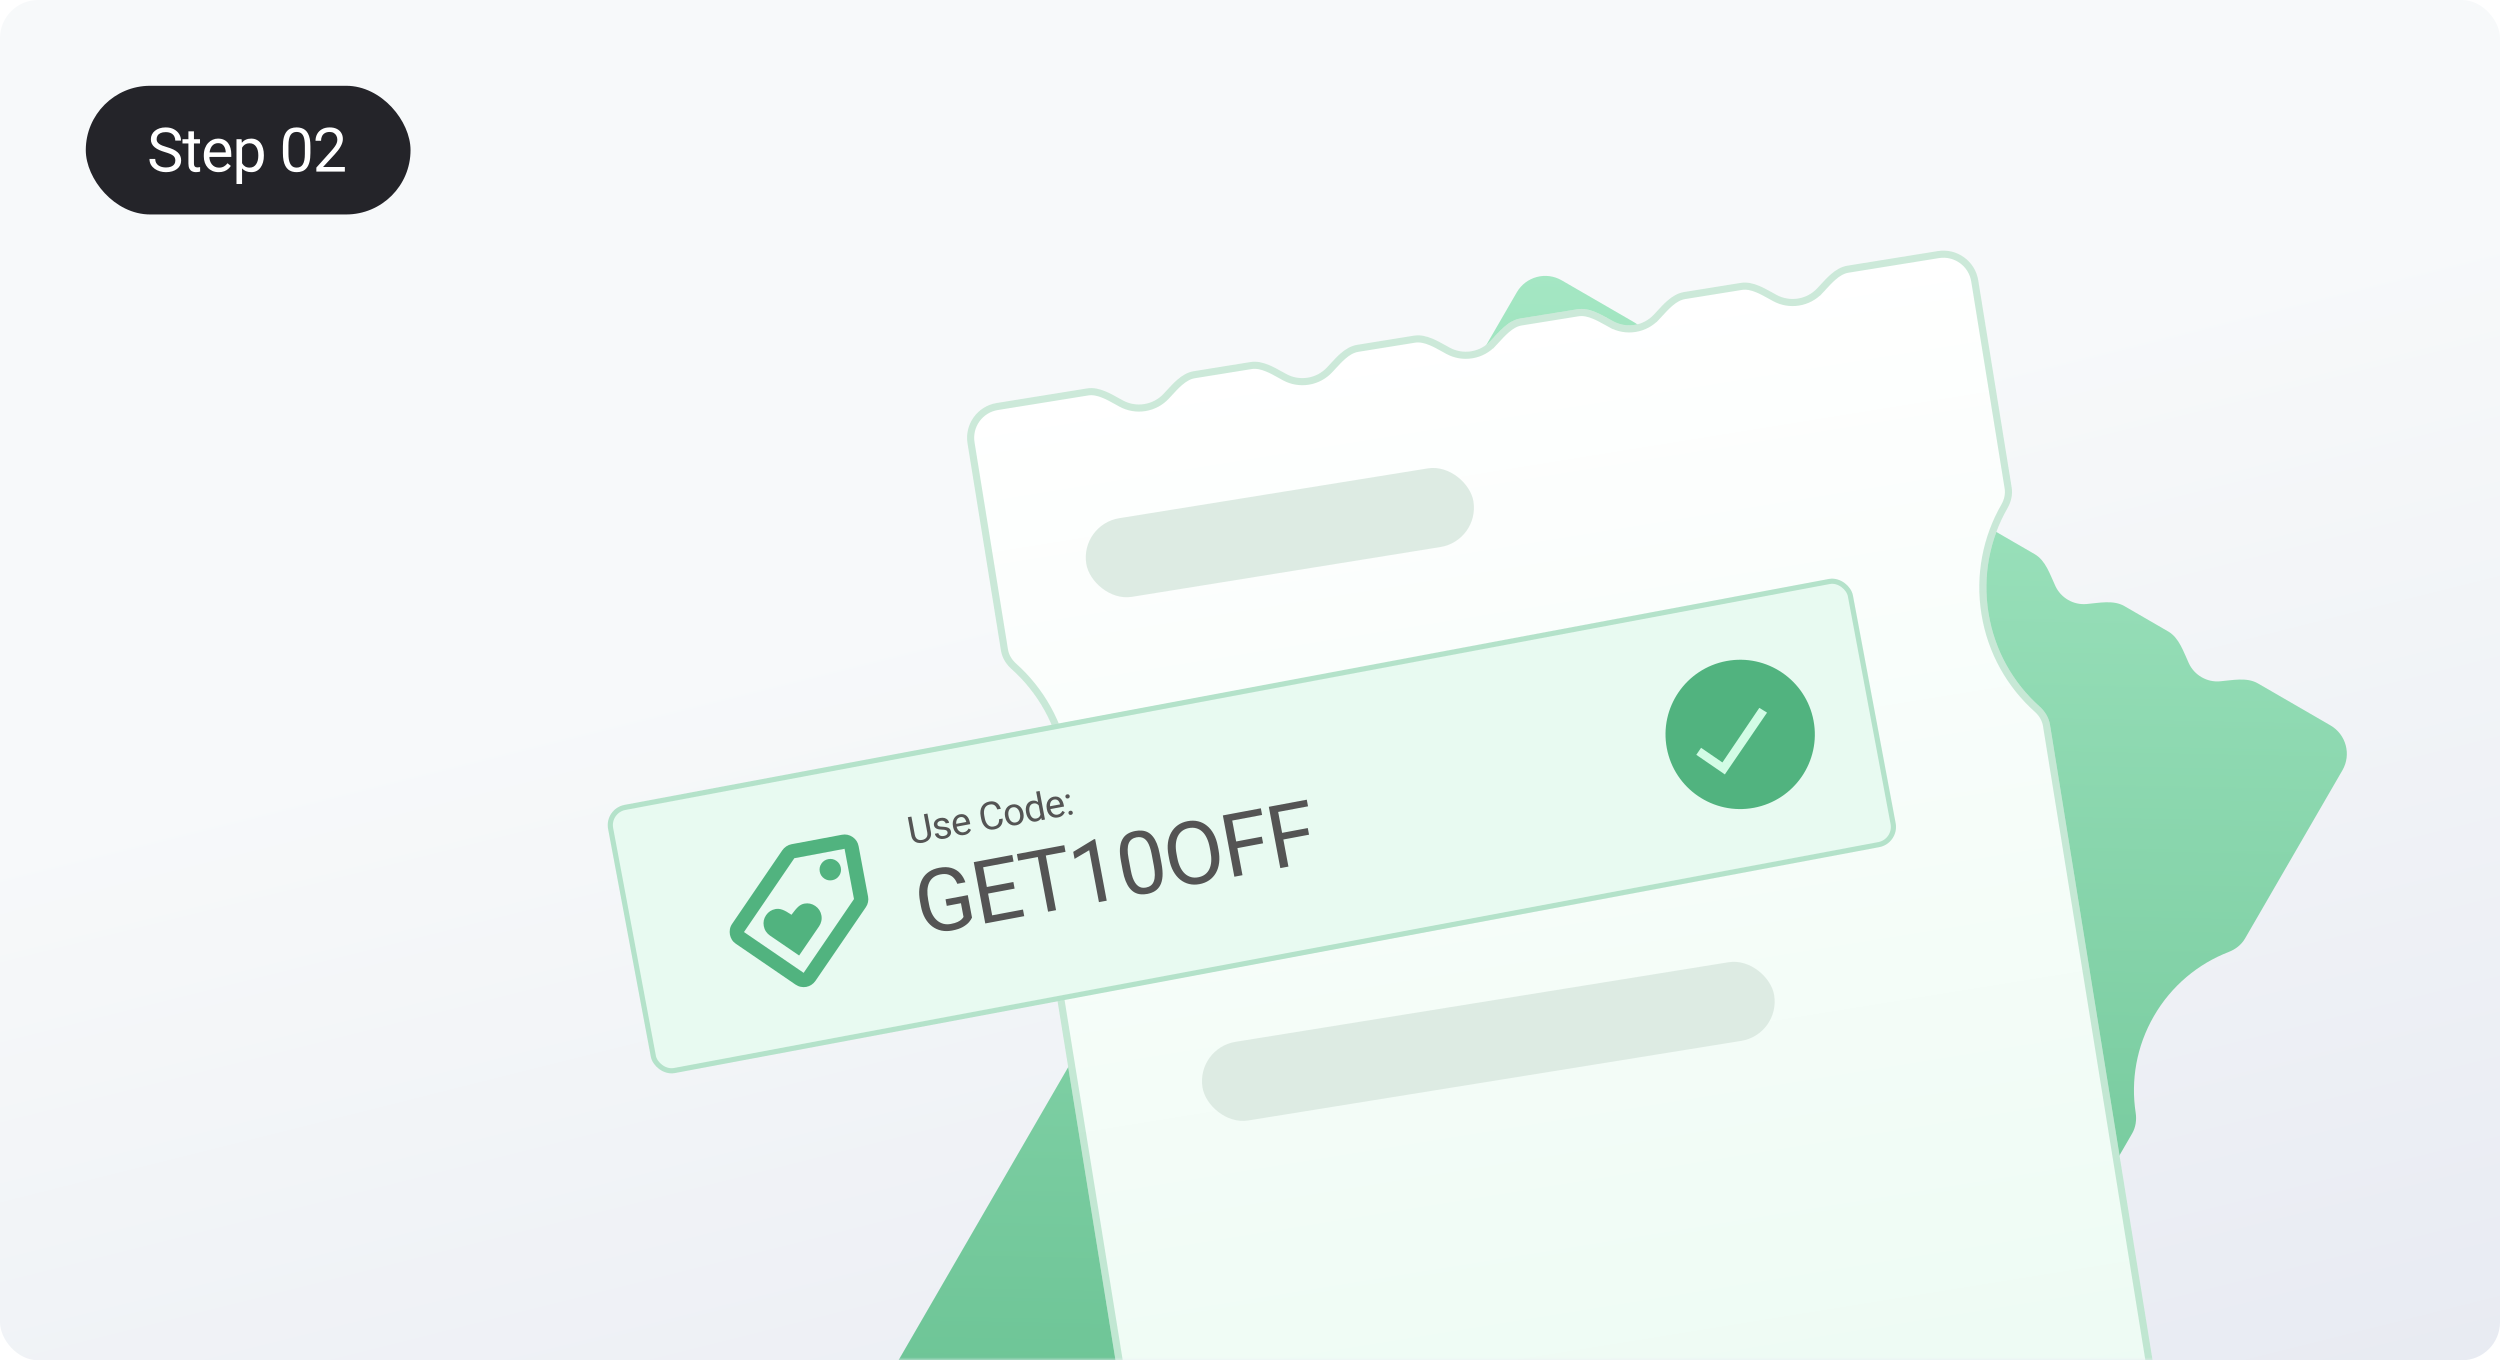 <svg width="408" height="222" viewBox="0 0 408 222" fill="none" xmlns="http://www.w3.org/2000/svg">
<rect width="408" height="222" rx="6.23" fill="url(#paint0_linear_278_637)"/>
<rect x="14" y="14" width="53" height="21" rx="10.5" fill="#242429"/>
<path d="M28.614 26.203C28.614 26.037 28.588 25.891 28.536 25.764C28.487 25.634 28.399 25.516 28.273 25.412C28.149 25.308 27.976 25.209 27.755 25.114C27.537 25.02 27.26 24.924 26.925 24.826C26.573 24.722 26.256 24.606 25.973 24.48C25.689 24.349 25.447 24.201 25.245 24.035C25.043 23.869 24.889 23.679 24.781 23.464C24.674 23.249 24.62 23.003 24.62 22.727C24.62 22.45 24.677 22.194 24.791 21.96C24.905 21.726 25.068 21.522 25.279 21.35C25.494 21.174 25.75 21.037 26.046 20.939C26.342 20.842 26.672 20.793 27.037 20.793C27.571 20.793 28.023 20.895 28.395 21.101C28.769 21.302 29.054 21.568 29.249 21.896C29.444 22.222 29.542 22.57 29.542 22.941H28.605C28.605 22.674 28.547 22.439 28.434 22.233C28.32 22.025 28.147 21.862 27.916 21.745C27.685 21.625 27.392 21.564 27.037 21.564C26.702 21.564 26.425 21.615 26.207 21.716C25.989 21.817 25.826 21.953 25.719 22.126C25.615 22.299 25.562 22.495 25.562 22.717C25.562 22.866 25.593 23.003 25.655 23.127C25.72 23.247 25.82 23.36 25.953 23.464C26.09 23.568 26.262 23.664 26.471 23.752C26.682 23.84 26.935 23.924 27.227 24.006C27.631 24.12 27.98 24.247 28.273 24.387C28.565 24.527 28.806 24.685 28.995 24.86C29.187 25.033 29.329 25.23 29.42 25.451C29.514 25.669 29.561 25.917 29.561 26.193C29.561 26.483 29.503 26.745 29.386 26.98C29.269 27.214 29.101 27.414 28.883 27.58C28.665 27.746 28.403 27.875 28.097 27.966C27.794 28.054 27.455 28.098 27.081 28.098C26.752 28.098 26.428 28.052 26.109 27.961C25.794 27.87 25.506 27.733 25.245 27.551C24.988 27.369 24.781 27.144 24.625 26.877C24.472 26.607 24.395 26.294 24.395 25.939H25.333C25.333 26.184 25.38 26.394 25.475 26.569C25.569 26.742 25.698 26.885 25.86 26.999C26.026 27.113 26.213 27.198 26.422 27.253C26.634 27.305 26.853 27.331 27.081 27.331C27.41 27.331 27.688 27.285 27.916 27.194C28.144 27.103 28.316 26.973 28.434 26.804C28.554 26.634 28.614 26.434 28.614 26.203ZM32.638 22.717V23.41H29.781V22.717H32.638ZM30.748 21.433H31.652V26.691C31.652 26.87 31.679 27.006 31.735 27.097C31.79 27.188 31.861 27.248 31.949 27.277C32.037 27.307 32.132 27.321 32.233 27.321C32.307 27.321 32.386 27.315 32.467 27.302C32.552 27.285 32.615 27.273 32.657 27.263L32.662 28C32.591 28.023 32.496 28.044 32.379 28.064C32.265 28.086 32.127 28.098 31.964 28.098C31.743 28.098 31.539 28.054 31.354 27.966C31.168 27.878 31.02 27.731 30.909 27.526C30.802 27.318 30.748 27.038 30.748 26.686V21.433ZM35.69 28.098C35.322 28.098 34.988 28.036 34.689 27.912C34.393 27.785 34.137 27.608 33.922 27.38C33.711 27.152 33.548 26.882 33.434 26.569C33.32 26.257 33.263 25.915 33.263 25.544V25.339C33.263 24.909 33.327 24.527 33.453 24.191C33.581 23.853 33.753 23.566 33.971 23.332C34.189 23.098 34.437 22.92 34.713 22.8C34.99 22.679 35.276 22.619 35.573 22.619C35.95 22.619 36.276 22.684 36.549 22.814C36.826 22.945 37.052 23.127 37.228 23.361C37.404 23.592 37.534 23.866 37.619 24.182C37.703 24.494 37.745 24.836 37.745 25.207V25.612H33.8V24.875H36.842V24.807C36.829 24.572 36.78 24.344 36.696 24.123C36.614 23.902 36.484 23.719 36.305 23.576C36.126 23.433 35.882 23.361 35.573 23.361C35.368 23.361 35.179 23.405 35.006 23.493C34.834 23.578 34.686 23.705 34.562 23.874C34.438 24.043 34.342 24.25 34.274 24.494C34.206 24.738 34.171 25.02 34.171 25.339V25.544C34.171 25.795 34.206 26.031 34.274 26.252C34.345 26.47 34.448 26.662 34.581 26.828C34.718 26.994 34.883 27.124 35.075 27.219C35.27 27.313 35.491 27.36 35.739 27.36C36.058 27.36 36.328 27.295 36.549 27.165C36.771 27.035 36.964 26.861 37.13 26.643L37.677 27.077C37.563 27.25 37.418 27.414 37.243 27.57C37.067 27.727 36.85 27.854 36.593 27.951C36.339 28.049 36.038 28.098 35.69 28.098ZM39.504 23.732V30.031H38.595V22.717H39.425L39.504 23.732ZM43.063 25.314V25.417C43.063 25.801 43.017 26.158 42.926 26.486C42.835 26.812 42.702 27.095 42.526 27.336C42.353 27.577 42.14 27.764 41.886 27.898C41.632 28.031 41.341 28.098 41.012 28.098C40.677 28.098 40.381 28.042 40.124 27.932C39.867 27.821 39.648 27.66 39.469 27.448C39.29 27.237 39.147 26.983 39.04 26.686C38.935 26.39 38.864 26.057 38.825 25.686V25.139C38.864 24.748 38.937 24.398 39.044 24.089C39.152 23.78 39.294 23.516 39.469 23.298C39.648 23.076 39.865 22.909 40.119 22.795C40.373 22.678 40.666 22.619 40.998 22.619C41.33 22.619 41.624 22.684 41.881 22.814C42.139 22.941 42.355 23.124 42.531 23.361C42.707 23.599 42.839 23.884 42.926 24.216C43.017 24.545 43.063 24.911 43.063 25.314ZM42.155 25.417V25.314C42.155 25.051 42.127 24.803 42.072 24.572C42.017 24.338 41.93 24.133 41.813 23.957C41.699 23.778 41.553 23.638 41.374 23.537C41.195 23.433 40.981 23.381 40.734 23.381C40.506 23.381 40.308 23.42 40.138 23.498C39.972 23.576 39.831 23.682 39.714 23.815C39.596 23.946 39.5 24.095 39.425 24.265C39.354 24.431 39.3 24.603 39.264 24.782V26.047C39.329 26.275 39.42 26.49 39.538 26.691C39.655 26.89 39.811 27.051 40.006 27.175C40.202 27.295 40.447 27.355 40.744 27.355C40.988 27.355 41.198 27.305 41.374 27.204C41.553 27.1 41.699 26.958 41.813 26.779C41.93 26.6 42.017 26.395 42.072 26.164C42.127 25.93 42.155 25.681 42.155 25.417ZM50.661 23.879V24.963C50.661 25.546 50.609 26.037 50.505 26.438C50.401 26.838 50.251 27.16 50.056 27.404C49.86 27.648 49.624 27.826 49.348 27.936C49.074 28.044 48.765 28.098 48.42 28.098C48.147 28.098 47.894 28.064 47.663 27.995C47.432 27.927 47.224 27.818 47.038 27.668C46.856 27.515 46.7 27.316 46.569 27.072C46.439 26.828 46.34 26.532 46.272 26.184C46.203 25.835 46.169 25.428 46.169 24.963V23.879C46.169 23.296 46.221 22.808 46.325 22.414C46.433 22.02 46.584 21.704 46.779 21.467C46.975 21.226 47.209 21.053 47.482 20.949C47.759 20.845 48.068 20.793 48.41 20.793C48.687 20.793 48.941 20.827 49.172 20.895C49.406 20.961 49.615 21.066 49.797 21.213C49.979 21.356 50.134 21.548 50.261 21.789C50.391 22.027 50.49 22.318 50.559 22.663C50.627 23.008 50.661 23.413 50.661 23.879ZM49.753 25.109V23.727C49.753 23.409 49.733 23.129 49.694 22.888C49.658 22.644 49.605 22.435 49.533 22.263C49.462 22.09 49.37 21.95 49.26 21.843C49.152 21.735 49.027 21.657 48.884 21.608C48.744 21.556 48.586 21.53 48.41 21.53C48.195 21.53 48.005 21.571 47.839 21.652C47.673 21.73 47.533 21.856 47.419 22.028C47.308 22.201 47.224 22.427 47.165 22.707C47.106 22.987 47.077 23.327 47.077 23.727V25.109C47.077 25.428 47.095 25.71 47.131 25.954C47.17 26.198 47.227 26.41 47.302 26.589C47.377 26.765 47.468 26.91 47.575 27.023C47.683 27.137 47.806 27.222 47.946 27.277C48.09 27.329 48.247 27.355 48.42 27.355C48.641 27.355 48.835 27.313 49.001 27.229C49.167 27.144 49.305 27.012 49.416 26.833C49.53 26.651 49.615 26.418 49.67 26.135C49.725 25.848 49.753 25.506 49.753 25.109ZM56.281 27.258V28H51.628V27.351L53.957 24.758C54.244 24.439 54.465 24.169 54.621 23.947C54.781 23.723 54.892 23.523 54.953 23.347C55.018 23.168 55.051 22.985 55.051 22.8C55.051 22.565 55.002 22.354 54.904 22.165C54.81 21.973 54.67 21.82 54.485 21.706C54.299 21.592 54.074 21.535 53.811 21.535C53.495 21.535 53.231 21.597 53.02 21.721C52.811 21.841 52.655 22.01 52.551 22.229C52.447 22.447 52.395 22.697 52.395 22.98H51.491C51.491 22.58 51.579 22.214 51.755 21.882C51.931 21.55 52.191 21.286 52.536 21.091C52.881 20.892 53.306 20.793 53.811 20.793C54.26 20.793 54.644 20.873 54.963 21.032C55.282 21.189 55.526 21.41 55.696 21.696C55.868 21.98 55.954 22.311 55.954 22.692C55.954 22.901 55.919 23.112 55.847 23.327C55.779 23.539 55.682 23.75 55.559 23.962C55.438 24.174 55.297 24.382 55.134 24.587C54.974 24.792 54.804 24.994 54.621 25.192L52.717 27.258H56.281Z" fill="white"/>
<mask id="mask0_278_637" style="mask-type:alpha" maskUnits="userSpaceOnUse" x="32" y="0" width="376" height="222">
<rect x="32" width="376" height="222" rx="6.23" fill="url(#paint1_linear_278_637)"/>
</mask>
<g mask="url(#mask0_278_637)">
<path d="M366.385 153.169C365.794 154.191 364.829 154.931 363.728 155.358C358.765 157.28 354.401 160.843 351.528 165.807C348.654 170.77 347.736 176.329 348.54 181.59C348.719 182.757 348.557 183.962 347.966 184.984L276.014 309.263C274.531 311.825 271.251 312.7 268.689 311.216L256.845 304.36C255.041 303.315 254.353 301.041 253.469 299.153C253.04 298.238 252.337 297.44 251.395 296.895C250.453 296.35 249.411 296.137 248.405 296.221C246.327 296.394 244.012 296.93 242.208 295.885L235.061 291.748C233.257 290.703 232.567 288.429 231.683 286.541C231.254 285.625 230.551 284.827 229.611 284.283C228.671 283.739 227.628 283.526 226.621 283.61C224.543 283.783 222.228 284.318 220.424 283.273L213.277 279.135C211.473 278.091 210.783 275.817 209.899 273.929C209.47 273.013 208.767 272.215 207.826 271.671C206.886 271.126 205.844 270.914 204.837 270.998C202.759 271.171 200.443 271.705 198.639 270.661L191.492 266.523C189.688 265.479 188.999 263.204 188.114 261.316C187.686 260.401 186.982 259.603 186.042 259.059C185.102 258.514 184.06 258.302 183.052 258.386C180.975 258.559 178.659 259.093 176.855 258.049L169.708 253.911C167.904 252.867 167.215 250.592 166.331 248.704C165.903 247.79 165.199 246.992 164.258 246.447C163.316 245.901 162.274 245.689 161.267 245.773C159.19 245.946 156.875 246.481 155.07 245.437L143.227 238.58C140.665 237.097 139.791 233.816 141.274 231.255L213.226 106.976C213.817 105.954 214.782 105.214 215.883 104.787C220.846 102.865 225.209 99.302 228.083 94.338C230.956 89.375 231.875 83.816 231.07 78.555C230.892 77.388 231.053 76.183 231.645 75.161L247.543 47.701C249.026 45.14 252.306 44.265 254.868 45.748L266.711 52.605C268.515 53.649 269.204 55.924 270.088 57.812C270.517 58.726 271.22 59.524 272.161 60.069C273.103 60.614 274.145 60.827 275.152 60.743C277.229 60.57 279.545 60.035 281.349 61.079L288.496 65.217C290.3 66.261 290.989 68.536 291.874 70.424C292.302 71.339 293.006 72.137 293.946 72.681C294.886 73.226 295.928 73.438 296.936 73.354C299.013 73.181 301.329 72.647 303.133 73.691L310.28 77.829C312.084 78.874 312.774 81.148 313.658 83.036C314.087 83.951 314.79 84.749 315.73 85.293C316.67 85.838 317.713 86.05 318.72 85.966C320.798 85.793 323.113 85.259 324.917 86.303L332.064 90.441C333.868 91.486 334.558 93.76 335.442 95.648C335.871 96.563 336.574 97.361 337.515 97.906C338.455 98.45 339.497 98.662 340.504 98.579C342.582 98.405 344.898 97.871 346.702 98.915L353.849 103.053C355.653 104.098 356.341 106.372 357.226 108.26C357.654 109.175 358.357 109.973 359.299 110.518C360.241 111.063 361.283 111.276 362.289 111.192C364.367 111.019 366.682 110.483 368.486 111.528L380.33 118.384C382.891 119.868 383.766 123.148 382.283 125.71L366.385 153.169Z" fill="url(#paint2_linear_278_637)"/>
<path d="M328.307 79.552C328.495 80.717 328.218 81.9 327.631 82.923C324.763 87.921 323.529 93.9 324.52 100.035C325.51 106.169 328.562 111.457 332.858 115.298C333.737 116.085 334.372 117.12 334.56 118.285L359.182 270.801C359.689 273.942 357.556 276.9 354.42 277.406L339.668 279.788C337.609 280.12 335.645 278.818 333.811 277.825C332.782 277.269 331.568 277.035 330.323 277.236C329.078 277.437 327.999 278.041 327.197 278.893C325.768 280.412 324.314 282.267 322.255 282.599L312.999 284.093C310.94 284.426 308.975 283.124 307.141 282.131C306.111 281.575 304.897 281.341 303.654 281.542C302.411 281.742 301.332 282.346 300.529 283.199C299.1 284.718 297.645 286.572 295.586 286.904L286.33 288.398C284.272 288.731 282.307 287.429 280.472 286.437C279.442 285.88 278.228 285.646 276.985 285.847C275.742 286.048 274.663 286.651 273.861 287.504C272.432 289.023 270.976 290.877 268.917 291.21L259.661 292.704C257.603 293.036 255.638 291.734 253.803 290.742C252.774 290.185 251.559 289.952 250.316 290.152C249.073 290.353 247.994 290.957 247.192 291.809C245.763 293.328 244.307 295.182 242.248 295.515L232.993 297.009C230.934 297.341 228.969 296.039 227.135 295.046C226.106 294.49 224.892 294.257 223.647 294.458C222.402 294.659 221.323 295.262 220.522 296.114C219.093 297.633 217.638 299.488 215.579 299.82L200.827 302.202C197.691 302.708 194.736 300.571 194.229 297.43L169.608 144.914C169.42 143.749 169.697 142.566 170.284 141.543C173.153 136.545 174.386 130.566 173.396 124.431C172.405 118.297 169.353 113.009 165.058 109.168C164.179 108.382 163.543 107.346 163.355 106.181L157.898 72.375C157.391 69.234 159.523 66.276 162.659 65.77L177.411 63.389C179.47 63.056 181.434 64.359 183.269 65.351C184.297 65.908 185.511 66.141 186.757 65.94C188.002 65.739 189.081 65.136 189.882 64.284C191.311 62.764 192.766 60.91 194.824 60.578L204.08 59.083C206.139 58.751 208.104 60.053 209.938 61.045C210.968 61.602 212.182 61.836 213.425 61.635C214.669 61.434 215.748 60.83 216.55 59.978C217.979 58.459 219.434 56.605 221.493 56.272L230.749 54.778C232.808 54.446 234.773 55.748 236.607 56.74C237.637 57.297 238.851 57.53 240.094 57.33C241.338 57.129 242.417 56.525 243.219 55.672C244.648 54.154 246.103 52.299 248.162 51.967L257.418 50.473C259.477 50.14 261.442 51.442 263.276 52.434C264.306 52.991 265.52 53.225 266.763 53.024C268.006 52.824 269.086 52.22 269.888 51.367C271.317 49.848 272.772 47.994 274.831 47.662L284.087 46.167C286.146 45.835 288.11 47.138 289.944 48.13C290.973 48.687 292.187 48.92 293.432 48.719C294.677 48.518 295.756 47.914 296.558 47.062C297.987 45.543 299.441 43.689 301.5 43.356L316.252 40.975C319.388 40.469 322.343 42.605 322.85 45.746L328.307 79.552Z" fill="url(#paint3_linear_278_637)"/>
<path d="M243.643 56.071L243.219 55.672L243.643 56.071C243.83 55.872 244.014 55.672 244.196 55.473C244.734 54.887 245.26 54.314 245.836 53.814C246.595 53.154 247.376 52.683 248.255 52.541L257.511 51.047C258.39 50.905 259.279 51.107 260.207 51.494C260.911 51.787 261.591 52.166 262.286 52.553C262.522 52.684 262.759 52.816 262.999 52.946L263.276 52.434L262.999 52.946C264.138 53.562 265.482 53.82 266.856 53.599C268.23 53.377 269.424 52.709 270.311 51.766L269.888 51.367L270.311 51.766C270.499 51.567 270.682 51.367 270.865 51.168C271.403 50.582 271.929 50.009 272.505 49.509C273.264 48.849 274.045 48.378 274.924 48.236L284.18 46.742C285.058 46.6 285.947 46.801 286.876 47.189C287.579 47.482 288.258 47.861 288.953 48.248C289.189 48.379 289.426 48.511 289.667 48.642C290.805 49.257 292.149 49.515 293.525 49.293C294.901 49.071 296.095 48.403 296.981 47.461L296.558 47.062L296.981 47.461C297.169 47.261 297.353 47.061 297.536 46.862C298.074 46.276 298.599 45.703 299.174 45.203C299.933 44.544 300.714 44.073 301.593 43.931L316.345 41.549C319.163 41.094 321.82 43.014 322.276 45.839L327.733 79.645C327.897 80.657 327.658 81.707 327.127 82.633C324.194 87.743 322.933 93.857 323.945 100.127C324.958 106.398 328.079 111.805 332.47 115.732C333.266 116.444 333.822 117.365 333.986 118.377L358.607 270.894C359.063 273.719 357.146 276.377 354.328 276.832L339.575 279.214C338.697 279.355 337.808 279.154 336.879 278.767C336.176 278.473 335.497 278.095 334.802 277.708C334.566 277.576 334.329 277.444 334.088 277.314C332.95 276.698 331.606 276.44 330.23 276.662C328.854 276.884 327.66 277.552 326.774 278.494C326.586 278.694 326.402 278.894 326.219 279.093C325.681 279.679 325.156 280.252 324.581 280.752C323.822 281.412 323.041 281.883 322.162 282.025L312.907 283.519C312.028 283.661 311.138 283.459 310.21 283.072C309.506 282.779 308.826 282.4 308.131 282.013C307.896 281.882 307.658 281.75 307.418 281.62C306.279 281.004 304.935 280.746 303.561 280.967C302.187 281.189 300.993 281.857 300.106 282.8C299.918 282.999 299.735 283.199 299.553 283.398C299.014 283.984 298.488 284.557 297.912 285.057C297.153 285.717 296.372 286.188 295.493 286.33L286.238 287.824C285.359 287.966 284.469 287.765 283.541 287.377C282.837 287.084 282.157 286.705 281.462 286.318C281.227 286.187 280.989 286.055 280.749 285.925C279.61 285.309 278.267 285.051 276.892 285.273C275.518 285.495 274.324 286.163 273.437 287.105C273.249 287.305 273.066 287.505 272.884 287.703C272.345 288.289 271.819 288.863 271.243 289.363C270.484 290.022 269.703 290.493 268.824 290.635L259.569 292.129C258.69 292.271 257.801 292.07 256.872 291.683C256.168 291.389 255.489 291.011 254.793 290.623C254.558 290.492 254.32 290.36 254.08 290.23C252.941 289.615 251.598 289.356 250.223 289.578C248.849 289.8 247.655 290.468 246.768 291.411C246.581 291.61 246.397 291.81 246.215 292.008C245.676 292.595 245.15 293.168 244.575 293.668C243.815 294.328 243.034 294.799 242.156 294.941L232.9 296.435C232.021 296.577 231.132 296.375 230.204 295.988C229.501 295.694 228.821 295.316 228.127 294.929C227.891 294.798 227.653 294.665 227.412 294.535C226.274 293.919 224.931 293.661 223.554 293.883C222.178 294.105 220.984 294.773 220.098 295.716C219.91 295.915 219.726 296.116 219.544 296.315C219.006 296.901 218.48 297.473 217.905 297.973C217.146 298.633 216.366 299.104 215.487 299.246L200.734 301.627C197.916 302.082 195.26 300.162 194.804 297.338L170.182 144.821C170.019 143.809 170.257 142.759 170.789 141.833C173.721 136.723 174.982 130.609 173.97 124.339C172.958 118.068 169.837 112.661 165.445 108.734C164.649 108.022 164.093 107.101 163.93 106.089L158.472 72.282C158.016 69.458 159.934 66.799 162.752 66.344L177.504 63.963C178.383 63.821 179.272 64.022 180.2 64.41C180.903 64.704 181.582 65.082 182.277 65.469C182.513 65.6 182.751 65.732 182.992 65.863C184.13 66.478 185.473 66.737 186.849 66.514C188.225 66.292 189.419 65.624 190.306 64.682C190.494 64.482 190.678 64.282 190.86 64.083C191.398 63.497 191.924 62.924 192.499 62.425C193.258 61.765 194.038 61.294 194.917 61.152L204.173 59.658C205.052 59.516 205.941 59.717 206.869 60.104C207.573 60.398 208.253 60.776 208.948 61.163C209.184 61.295 209.421 61.427 209.662 61.557C210.8 62.172 212.144 62.431 213.518 62.209C214.892 61.987 216.087 61.319 216.974 60.376C217.161 60.177 217.345 59.977 217.527 59.779C218.065 59.192 218.591 58.619 219.167 58.119C219.926 57.459 220.707 56.988 221.586 56.847L230.842 55.352C231.721 55.211 232.61 55.412 233.538 55.799C234.242 56.093 234.922 56.471 235.617 56.858C235.853 56.989 236.09 57.121 236.33 57.252C237.469 57.867 238.813 58.126 240.187 57.904C241.561 57.682 242.756 57.014 243.643 56.071Z" stroke="#51B37F" stroke-opacity="0.29" stroke-width="1.163"/>
<rect x="176.245" y="85.605" width="64" height="13" rx="6.5" transform="rotate(-9.17 176.245 85.605)" fill="#DDEBE3"/>
<rect x="195.213" y="171.062" width="94.504" height="13" rx="6.5" transform="rotate(-9.17 195.213 171.062)" fill="#DDEBE3"/>
<rect x="98.62" y="131.975" width="206.7" height="44.533" rx="3.361" transform="rotate(-10.624 98.62 131.975)" fill="#E8FAF1"/>
<rect x="99.111" y="132.311" width="205.86" height="43.693" rx="2.941" transform="rotate(-10.624 99.111 132.311)" stroke="#51B37F" stroke-opacity="0.34" stroke-width="0.84"/>
<circle cx="283.997" cy="119.856" r="12.184" transform="rotate(-10.624 283.997 119.856)" fill="#51B37F"/>
<g filter="url(#filter0_d_278_637)">
<path d="M289.372 114.327C289.336 114.374 289.297 114.419 289.264 114.468C287.041 117.721 284.819 120.975 282.597 124.23C282.56 124.283 282.532 124.342 282.506 124.391L277.835 121.186L278.615 120.043L282.098 122.431L288.119 113.526L289.366 114.292L289.372 114.327Z" fill="#D2FCE5"/>
</g>
<path d="M150.774 132.882L151.356 132.773L151.917 135.76C151.979 136.092 151.957 136.382 151.851 136.63C151.744 136.878 151.579 137.081 151.356 137.238C151.133 137.393 150.88 137.497 150.595 137.55C150.295 137.606 150.014 137.602 149.751 137.539C149.49 137.473 149.267 137.343 149.084 137.149C148.904 136.955 148.782 136.692 148.72 136.36L148.159 133.373L148.739 133.264L149.299 136.251C149.342 136.482 149.421 136.664 149.534 136.798C149.647 136.931 149.786 137.02 149.951 137.065C150.118 137.109 150.303 137.112 150.505 137.074C150.71 137.036 150.881 136.966 151.019 136.865C151.159 136.763 151.257 136.629 151.314 136.464C151.371 136.298 151.378 136.1 151.334 135.87L150.774 132.882ZM154.642 135.827C154.627 135.746 154.595 135.675 154.545 135.613C154.498 135.548 154.414 135.498 154.294 135.462C154.176 135.424 154.005 135.403 153.78 135.401C153.591 135.397 153.418 135.383 153.26 135.358C153.105 135.332 152.969 135.292 152.852 135.237C152.736 135.181 152.642 135.107 152.569 135.017C152.495 134.926 152.445 134.812 152.42 134.677C152.396 134.548 152.401 134.42 152.436 134.294C152.473 134.168 152.536 134.05 152.624 133.942C152.715 133.833 152.83 133.739 152.97 133.66C153.11 133.582 153.273 133.525 153.457 133.49C153.719 133.441 153.953 133.446 154.156 133.504C154.359 133.562 154.525 133.659 154.654 133.796C154.782 133.932 154.863 134.093 154.898 134.281L154.337 134.386C154.32 134.295 154.276 134.213 154.206 134.138C154.137 134.061 154.046 134.004 153.932 133.966C153.82 133.929 153.691 133.924 153.543 133.951C153.387 133.981 153.265 134.029 153.178 134.095C153.091 134.16 153.033 134.232 153.002 134.314C152.973 134.394 152.966 134.475 152.981 134.556C152.993 134.617 153.013 134.669 153.042 134.714C153.073 134.756 153.12 134.793 153.182 134.823C153.244 134.851 153.328 134.873 153.433 134.889C153.539 134.905 153.671 134.915 153.832 134.921C154.112 134.931 154.347 134.962 154.537 135.015C154.727 135.067 154.876 135.147 154.984 135.254C155.092 135.362 155.162 135.503 155.195 135.679C155.222 135.823 155.216 135.96 155.178 136.091C155.142 136.221 155.075 136.34 154.978 136.448C154.883 136.554 154.762 136.646 154.616 136.724C154.471 136.799 154.302 136.855 154.11 136.891C153.821 136.945 153.567 136.939 153.347 136.874C153.127 136.808 152.951 136.703 152.817 136.559C152.683 136.414 152.599 136.251 152.565 136.069L153.129 135.963C153.166 136.115 153.233 136.229 153.331 136.305C153.429 136.379 153.54 136.424 153.665 136.44C153.789 136.455 153.908 136.451 154.024 136.43C154.177 136.401 154.302 136.356 154.397 136.297C154.495 136.237 154.564 136.166 154.606 136.085C154.647 136.004 154.659 135.918 154.642 135.827ZM157.352 136.282C157.124 136.325 156.91 136.326 156.709 136.284C156.51 136.239 156.331 136.159 156.171 136.043C156.013 135.926 155.88 135.777 155.773 135.596C155.666 135.415 155.591 135.209 155.547 134.979L155.524 134.852C155.474 134.585 155.468 134.34 155.508 134.117C155.548 133.891 155.621 133.693 155.73 133.522C155.838 133.351 155.971 133.212 156.129 133.105C156.286 132.998 156.457 132.928 156.641 132.893C156.876 132.849 157.086 132.852 157.271 132.901C157.458 132.949 157.619 133.036 157.756 133.161C157.892 133.284 158.005 133.439 158.094 133.625C158.183 133.809 158.249 134.017 158.293 134.247L158.34 134.499L155.889 134.959L155.803 134.501L157.693 134.146L157.685 134.104C157.649 133.96 157.593 133.824 157.514 133.696C157.438 133.568 157.336 133.47 157.208 133.402C157.08 133.334 156.92 133.318 156.728 133.354C156.6 133.378 156.488 133.427 156.391 133.502C156.294 133.575 156.217 133.671 156.16 133.79C156.103 133.91 156.067 134.049 156.053 134.209C156.039 134.369 156.051 134.548 156.088 134.746L156.112 134.873C156.141 135.029 156.19 135.171 156.258 135.301C156.328 135.428 156.414 135.535 156.516 135.623C156.62 135.71 156.738 135.772 156.868 135.808C157 135.844 157.143 135.848 157.297 135.819C157.495 135.782 157.655 135.71 157.778 135.603C157.9 135.496 158 135.366 158.078 135.211L158.468 135.417C158.417 135.537 158.347 135.656 158.256 135.774C158.165 135.891 158.045 135.996 157.897 136.086C157.75 136.176 157.569 136.242 157.352 136.282ZM163.053 133.697L163.635 133.587C163.657 133.872 163.624 134.137 163.536 134.381C163.448 134.626 163.298 134.835 163.086 135.009C162.873 135.181 162.59 135.3 162.236 135.366C161.977 135.415 161.732 135.411 161.502 135.353C161.273 135.296 161.067 135.192 160.882 135.043C160.696 134.891 160.539 134.698 160.409 134.463C160.28 134.225 160.187 133.952 160.129 133.642L160.047 133.202C159.989 132.893 159.976 132.605 160.01 132.34C160.046 132.071 160.124 131.833 160.243 131.624C160.365 131.415 160.526 131.241 160.727 131.103C160.927 130.965 161.163 130.87 161.436 130.819C161.77 130.757 162.064 130.766 162.318 130.849C162.572 130.931 162.783 131.071 162.953 131.27C163.123 131.466 163.251 131.707 163.336 131.992L162.754 132.101C162.687 131.9 162.601 131.733 162.496 131.6C162.392 131.465 162.261 131.37 162.104 131.316C161.947 131.261 161.755 131.256 161.526 131.299C161.33 131.335 161.164 131.405 161.029 131.508C160.895 131.611 160.791 131.74 160.715 131.896C160.642 132.053 160.598 132.231 160.584 132.433C160.569 132.635 160.584 132.853 160.628 133.087L160.711 133.533C160.752 133.749 160.812 133.948 160.893 134.13C160.975 134.311 161.076 134.465 161.196 134.591C161.316 134.717 161.455 134.808 161.614 134.864C161.773 134.918 161.95 134.927 162.147 134.89C162.395 134.844 162.586 134.767 162.719 134.66C162.852 134.554 162.942 134.42 162.989 134.258C163.038 134.096 163.059 133.909 163.053 133.697ZM164.038 133.305L164.025 133.235C163.98 132.998 163.973 132.772 164.004 132.557C164.035 132.34 164.101 132.145 164.202 131.971C164.303 131.795 164.438 131.648 164.606 131.531C164.774 131.411 164.972 131.33 165.201 131.287C165.431 131.244 165.647 131.248 165.847 131.298C166.048 131.346 166.228 131.434 166.386 131.561C166.545 131.686 166.679 131.844 166.786 132.036C166.892 132.225 166.968 132.438 167.012 132.674L167.025 132.744C167.07 132.981 167.076 133.207 167.046 133.422C167.015 133.637 166.948 133.833 166.845 134.009C166.744 134.183 166.609 134.329 166.441 134.449C166.274 134.566 166.076 134.646 165.845 134.689C165.615 134.733 165.4 134.73 165.2 134.682C165 134.631 164.821 134.543 164.661 134.419C164.503 134.291 164.371 134.133 164.264 133.943C164.158 133.754 164.082 133.541 164.038 133.305ZM164.586 133.13L164.599 133.199C164.63 133.363 164.678 133.514 164.743 133.653C164.809 133.789 164.89 133.906 164.988 134.002C165.088 134.099 165.202 134.168 165.332 134.211C165.461 134.252 165.603 134.257 165.759 134.228C165.913 134.199 166.041 134.143 166.145 134.059C166.25 133.972 166.33 133.866 166.386 133.74C166.442 133.614 166.476 133.476 166.487 133.326C166.501 133.172 166.492 133.014 166.461 132.85L166.448 132.78C166.418 132.619 166.369 132.47 166.301 132.334C166.236 132.195 166.153 132.078 166.053 131.982C165.955 131.883 165.841 131.812 165.712 131.769C165.585 131.726 165.443 131.719 165.287 131.748C165.134 131.777 165.004 131.835 164.899 131.922C164.796 132.008 164.716 132.115 164.658 132.243C164.602 132.369 164.569 132.508 164.557 132.661C164.546 132.812 164.555 132.968 164.586 133.13ZM169.855 133.215L169.1 129.193L169.664 129.087L170.538 133.746L170.023 133.843L169.855 133.215ZM167.465 132.662L167.453 132.598C167.406 132.347 167.394 132.114 167.416 131.899C167.44 131.681 167.495 131.487 167.58 131.318C167.668 131.149 167.783 131.01 167.926 130.902C168.071 130.791 168.241 130.717 168.437 130.68C168.644 130.642 168.83 130.644 168.998 130.688C169.167 130.73 169.318 130.809 169.451 130.927C169.585 131.042 169.702 131.189 169.801 131.37C169.899 131.55 169.983 131.759 170.053 131.997L170.106 132.276C170.128 132.521 170.126 132.746 170.097 132.95C170.07 133.154 170.015 133.334 169.931 133.49C169.85 133.645 169.738 133.774 169.596 133.876C169.453 133.976 169.278 134.045 169.07 134.084C168.877 134.121 168.694 134.112 168.518 134.059C168.345 134.006 168.187 133.915 168.044 133.787C167.902 133.659 167.781 133.499 167.681 133.309C167.582 133.116 167.51 132.9 167.465 132.662ZM168.017 132.492L168.029 132.556C168.06 132.72 168.105 132.87 168.164 133.008C168.226 133.145 168.302 133.261 168.393 133.357C168.484 133.453 168.59 133.522 168.711 133.565C168.832 133.605 168.968 133.611 169.12 133.582C169.306 133.547 169.451 133.479 169.556 133.378C169.662 133.276 169.74 133.154 169.788 133.011C169.837 132.868 169.867 132.717 169.879 132.557L169.742 131.827C169.697 131.72 169.641 131.619 169.575 131.525C169.511 131.428 169.435 131.346 169.347 131.279C169.261 131.209 169.16 131.16 169.046 131.131C168.934 131.102 168.807 131.101 168.666 131.127C168.512 131.156 168.386 131.213 168.286 131.299C168.189 131.382 168.115 131.486 168.065 131.61C168.015 131.733 167.986 131.87 167.979 132.022C167.974 132.172 167.987 132.328 168.017 132.492ZM172.661 133.411C172.432 133.454 172.218 133.454 172.017 133.412C171.819 133.368 171.639 133.287 171.479 133.171C171.321 133.054 171.189 132.905 171.081 132.724C170.974 132.544 170.899 132.338 170.856 132.107L170.832 131.98C170.782 131.713 170.777 131.468 170.817 131.245C170.856 131.02 170.93 130.822 171.038 130.651C171.146 130.48 171.279 130.341 171.437 130.234C171.595 130.127 171.766 130.056 171.95 130.021C172.184 129.977 172.394 129.98 172.579 130.029C172.766 130.078 172.928 130.164 173.064 130.29C173.2 130.413 173.313 130.567 173.403 130.754C173.492 130.938 173.558 131.145 173.601 131.376L173.648 131.628L171.197 132.087L171.112 131.629L173.001 131.275L172.993 131.232C172.958 131.088 172.901 130.952 172.822 130.825C172.746 130.697 172.644 130.599 172.516 130.531C172.388 130.462 172.228 130.446 172.036 130.482C171.909 130.506 171.797 130.556 171.7 130.63C171.602 130.703 171.525 130.799 171.468 130.919C171.411 131.038 171.375 131.178 171.361 131.337C171.347 131.497 171.359 131.676 171.396 131.874L171.42 132.002C171.449 132.157 171.498 132.3 171.566 132.429C171.636 132.556 171.722 132.664 171.824 132.751C171.929 132.839 172.046 132.9 172.176 132.937C172.309 132.972 172.452 132.976 172.605 132.947C172.803 132.91 172.964 132.838 173.086 132.731C173.208 132.625 173.308 132.494 173.386 132.339L173.776 132.545C173.726 132.666 173.655 132.785 173.564 132.902C173.473 133.02 173.353 133.124 173.205 133.215C173.059 133.305 172.877 133.37 172.661 133.411ZM174.377 132.718C174.359 132.623 174.374 132.538 174.42 132.462C174.468 132.384 174.549 132.334 174.662 132.313C174.776 132.292 174.868 132.309 174.939 132.365C175.012 132.418 175.057 132.492 175.075 132.588C175.092 132.681 175.077 132.765 175.028 132.841C174.982 132.917 174.902 132.965 174.789 132.987C174.675 133.008 174.582 132.992 174.51 132.938C174.439 132.885 174.395 132.811 174.377 132.718ZM173.878 130.04C173.86 129.945 173.874 129.859 173.921 129.784C173.969 129.705 174.05 129.656 174.163 129.635C174.276 129.613 174.368 129.631 174.44 129.686C174.512 129.74 174.558 129.814 174.575 129.909C174.593 130.002 174.577 130.086 174.529 130.162C174.482 130.238 174.402 130.287 174.289 130.308C174.176 130.329 174.083 130.313 174.01 130.26C173.939 130.206 173.895 130.133 173.878 130.04Z" fill="#545454"/>
<path d="M157.944 146.086L158.631 149.749C158.542 149.955 158.383 150.198 158.156 150.478C157.928 150.753 157.591 151.02 157.147 151.279C156.706 151.533 156.112 151.729 155.365 151.87C154.756 151.984 154.175 151.984 153.622 151.869C153.073 151.749 152.573 151.521 152.12 151.183C151.672 150.841 151.29 150.395 150.973 149.848C150.661 149.294 150.435 148.644 150.295 147.898L150.149 147.121C150.009 146.374 149.971 145.691 150.035 145.072C150.104 144.452 150.272 143.906 150.539 143.434C150.805 142.957 151.168 142.567 151.628 142.262C152.087 141.953 152.639 141.738 153.285 141.617C154.051 141.473 154.715 141.486 155.278 141.656C155.844 141.82 156.315 142.106 156.691 142.515C157.071 142.922 157.357 143.414 157.551 143.99L156.224 144.238C156.097 143.888 155.916 143.58 155.681 143.316C155.451 143.051 155.157 142.859 154.798 142.742C154.439 142.619 154.002 142.606 153.489 142.703C153.026 142.79 152.641 142.949 152.334 143.183C152.027 143.416 151.793 143.711 151.632 144.068C151.472 144.426 151.379 144.839 151.353 145.309C151.332 145.778 151.374 146.294 151.48 146.857L151.628 147.648C151.736 148.225 151.899 148.728 152.117 149.156C152.34 149.584 152.607 149.935 152.919 150.208C153.231 150.477 153.576 150.661 153.955 150.761C154.339 150.86 154.744 150.869 155.17 150.789C155.642 150.701 156.017 150.59 156.295 150.457C156.573 150.32 156.784 150.181 156.928 150.04C157.072 149.894 157.178 149.763 157.246 149.646L156.826 147.405L154.51 147.84L154.309 146.768L157.944 146.086ZM166.951 148.437L167.153 149.516L161.855 150.51L161.652 149.431L166.951 148.437ZM160.246 140.454L162.123 150.46L160.796 150.708L158.919 140.702L160.246 140.454ZM165.382 143.943L165.585 145.022L160.987 145.885L160.785 144.806L165.382 143.943ZM165.207 139.523L165.411 140.609L160.181 141.59L159.978 140.504L165.207 139.523ZM170.472 138.535L172.349 148.541L171.043 148.786L169.166 138.78L170.472 138.535ZM173.688 137.932L173.892 139.018L166.16 140.468L165.957 139.382L173.688 137.932ZM178.729 136.929L180.617 146.991L179.345 147.229L177.756 138.755L175.368 140.171L175.152 139.023L178.53 136.967L178.729 136.929ZM189.267 139.364L189.553 140.889C189.707 141.709 189.763 142.415 189.723 143.006C189.682 143.597 189.556 144.09 189.345 144.485C189.135 144.88 188.85 145.192 188.49 145.421C188.133 145.645 187.712 145.802 187.226 145.893C186.841 145.965 186.477 145.984 186.134 145.948C185.791 145.913 185.469 145.815 185.168 145.653C184.871 145.486 184.599 145.248 184.351 144.938C184.103 144.629 183.885 144.238 183.697 143.766C183.509 143.294 183.353 142.73 183.231 142.075L182.944 140.55C182.791 139.729 182.735 139.028 182.778 138.447C182.825 137.864 182.954 137.379 183.167 136.993C183.378 136.603 183.662 136.298 184.02 136.079C184.381 135.86 184.803 135.705 185.284 135.615C185.673 135.541 186.04 135.523 186.383 135.558C186.73 135.587 187.051 135.681 187.347 135.839C187.641 135.993 187.909 136.222 188.152 136.528C188.398 136.828 188.614 137.212 188.802 137.679C188.989 138.147 189.144 138.708 189.267 139.364ZM188.314 141.335L187.949 139.39C187.864 138.941 187.763 138.552 187.644 138.224C187.53 137.89 187.399 137.61 187.253 137.387C187.106 137.163 186.941 136.99 186.757 136.868C186.577 136.745 186.38 136.668 186.166 136.637C185.955 136.601 185.726 136.606 185.479 136.652C185.176 136.709 184.919 136.816 184.707 136.975C184.494 137.129 184.33 137.342 184.215 137.615C184.105 137.887 184.045 138.228 184.037 138.637C184.028 139.047 184.077 139.533 184.183 140.097L184.547 142.042C184.632 142.491 184.731 142.882 184.846 143.216C184.966 143.55 185.102 143.832 185.254 144.065C185.406 144.292 185.573 144.472 185.754 144.604C185.935 144.736 186.132 144.822 186.343 144.863C186.558 144.899 186.788 144.894 187.03 144.848C187.342 144.79 187.603 144.679 187.815 144.516C188.026 144.353 188.186 144.131 188.294 143.85C188.407 143.563 188.464 143.213 188.467 142.8C188.47 142.382 188.418 141.894 188.314 141.335ZM198.745 138.084L198.864 138.716C199.005 139.467 199.037 140.158 198.961 140.789C198.885 141.42 198.709 141.977 198.435 142.46C198.16 142.943 197.796 143.341 197.343 143.654C196.894 143.966 196.364 144.179 195.755 144.293C195.164 144.404 194.601 144.396 194.065 144.269C193.533 144.141 193.047 143.902 192.607 143.553C192.172 143.203 191.799 142.749 191.491 142.19C191.182 141.632 190.957 140.977 190.816 140.225L190.698 139.593C190.557 138.842 190.527 138.153 190.608 137.525C190.694 136.893 190.876 136.335 191.155 135.851C191.433 135.362 191.797 134.962 192.246 134.65C192.7 134.337 193.222 134.126 193.813 134.015C194.422 133.9 194.993 133.907 195.524 134.035C196.06 134.162 196.544 134.403 196.976 134.759C197.412 135.109 197.779 135.564 198.079 136.124C198.382 136.679 198.604 137.332 198.745 138.084ZM197.551 138.962L197.43 138.316C197.318 137.72 197.157 137.205 196.948 136.77C196.743 136.334 196.494 135.983 196.202 135.715C195.91 135.447 195.579 135.265 195.21 135.168C194.846 135.071 194.45 135.062 194.024 135.142C193.612 135.219 193.254 135.369 192.949 135.592C192.649 135.815 192.41 136.104 192.23 136.46C192.055 136.815 191.946 137.234 191.903 137.716C191.861 138.199 191.896 138.738 192.008 139.333L192.129 139.979C192.241 140.579 192.405 141.099 192.62 141.537C192.834 141.972 193.09 142.324 193.388 142.596C193.689 142.862 194.02 143.044 194.38 143.142C194.744 143.24 195.133 143.25 195.545 143.173C195.976 143.092 196.343 142.94 196.648 142.717C196.952 142.494 197.189 142.205 197.36 141.851C197.534 141.491 197.638 141.07 197.671 140.59C197.704 140.105 197.664 139.562 197.551 138.962ZM200.897 132.828L202.774 142.834L201.447 143.083L199.57 133.077L200.897 132.828ZM205.933 136.543L206.137 137.629L201.656 138.469L201.453 137.384L205.933 136.543ZM205.769 131.914L205.973 133L200.812 133.968L200.608 132.882L205.769 131.914ZM208.395 131.422L210.272 141.428L208.945 141.677L207.068 131.67L208.395 131.422ZM213.431 135.137L213.635 136.222L209.154 137.063L208.951 135.977L213.431 135.137ZM213.267 130.508L213.471 131.593L208.31 132.562L208.106 131.476L213.267 130.508Z" fill="#545454"/>
<mask id="mask1_278_637" style="mask-type:alpha" maskUnits="userSpaceOnUse" x="114" y="133" width="33" height="33">
<rect width="28" height="28" transform="matrix(-0.983 0.184 0.184 0.983 141.559 133.078)" fill="#D9D9D9"/>
</mask>
<g mask="url(#mask1_278_637)">
<path d="M130.416 155.941L125.65 152.68C125.4 152.509 125.186 152.292 125.008 152.029C124.83 151.766 124.711 151.471 124.65 151.147C124.528 150.497 124.653 149.9 125.026 149.355C125.399 148.81 125.91 148.477 126.56 148.355C126.923 148.287 127.301 148.325 127.694 148.469C128.087 148.613 128.578 148.886 129.168 149.29C129.641 148.647 130.022 148.2 130.311 147.948C130.6 147.696 130.917 147.538 131.261 147.473C131.911 147.351 132.508 147.477 133.053 147.849C133.597 148.222 133.931 148.733 134.053 149.383C134.114 149.708 134.109 150.025 134.038 150.335C133.968 150.645 133.847 150.925 133.676 151.174L130.416 155.941ZM120.085 154.021L129.821 160.682C130.094 160.868 130.384 160.991 130.692 161.052C131 161.113 131.298 161.117 131.585 161.063C131.871 161.009 132.147 160.898 132.412 160.73C132.677 160.561 132.903 160.341 133.089 160.069L141.311 148.051C141.481 147.801 141.598 147.527 141.661 147.229C141.724 146.93 141.726 146.628 141.669 146.322L140.126 138.095C140.007 137.464 139.681 136.966 139.148 136.601C138.615 136.236 138.033 136.113 137.402 136.231L129.175 137.775C128.869 137.832 128.584 137.95 128.321 138.128C128.058 138.306 127.84 138.52 127.67 138.769L119.477 150.781C119.291 151.054 119.172 151.343 119.121 151.65C119.069 151.956 119.071 152.252 119.124 152.539C119.178 152.826 119.284 153.098 119.441 153.355C119.598 153.613 119.813 153.834 120.085 154.021ZM131.154 158.77L121.418 152.109L129.633 140.063L137.832 138.525L139.37 146.723L131.154 158.77ZM135.826 143.649C135.348 143.739 134.911 143.648 134.513 143.376C134.116 143.104 133.873 142.73 133.783 142.252C133.694 141.774 133.785 141.337 134.056 140.939C134.328 140.542 134.703 140.299 135.181 140.209C135.658 140.12 136.096 140.211 136.493 140.482C136.89 140.754 137.134 141.129 137.223 141.607C137.313 142.084 137.222 142.522 136.95 142.919C136.678 143.316 136.304 143.56 135.826 143.649Z" fill="#51B37F"/>
</g>
</g>
<defs>
<filter id="filter0_d_278_637" x="274.835" y="113.526" width="15.537" height="14.864" filterUnits="userSpaceOnUse" color-interpolation-filters="sRGB">
<feFlood flood-opacity="0" result="BackgroundImageFix"/>
<feColorMatrix in="SourceAlpha" type="matrix" values="0 0 0 0 0 0 0 0 0 0 0 0 0 0 0 0 0 0 127 0" result="hardAlpha"/>
<feOffset dx="-1" dy="2"/>
<feGaussianBlur stdDeviation="1"/>
<feComposite in2="hardAlpha" operator="out"/>
<feColorMatrix type="matrix" values="0 0 0 0 0 0 0 0 0 0 0 0 0 0 0 0 0 0 0.25 0"/>
<feBlend mode="normal" in2="BackgroundImageFix" result="effect1_dropShadow_278_637"/>
<feBlend mode="normal" in="SourceGraphic" in2="effect1_dropShadow_278_637" result="shape"/>
</filter>
<linearGradient id="paint0_linear_278_637" x1="80.364" y1="117.326" x2="246.626" y2="780.659" gradientUnits="userSpaceOnUse">
<stop stop-color="#F7F9FA"/>
<stop offset="1" stop-color="#BEC3DC"/>
</linearGradient>
<linearGradient id="paint1_linear_278_637" x1="106.061" y1="117.326" x2="284.6" y2="773.774" gradientUnits="userSpaceOnUse">
<stop stop-color="#F7F9FA"/>
<stop offset="1" stop-color="#BEC3DC"/>
</linearGradient>
<linearGradient id="paint2_linear_278_637" x1="208.784" y1="321.237" x2="216.923" y2="-86.349" gradientUnits="userSpaceOnUse">
<stop stop-color="#51B37F"/>
<stop offset="1" stop-color="#CBFFE3"/>
</linearGradient>
<linearGradient id="paint3_linear_278_637" x1="239.456" y1="53.373" x2="277.624" y2="289.804" gradientUnits="userSpaceOnUse">
<stop stop-color="white"/>
<stop offset="1" stop-color="#E8FAF0"/>
</linearGradient>
</defs>
</svg>
